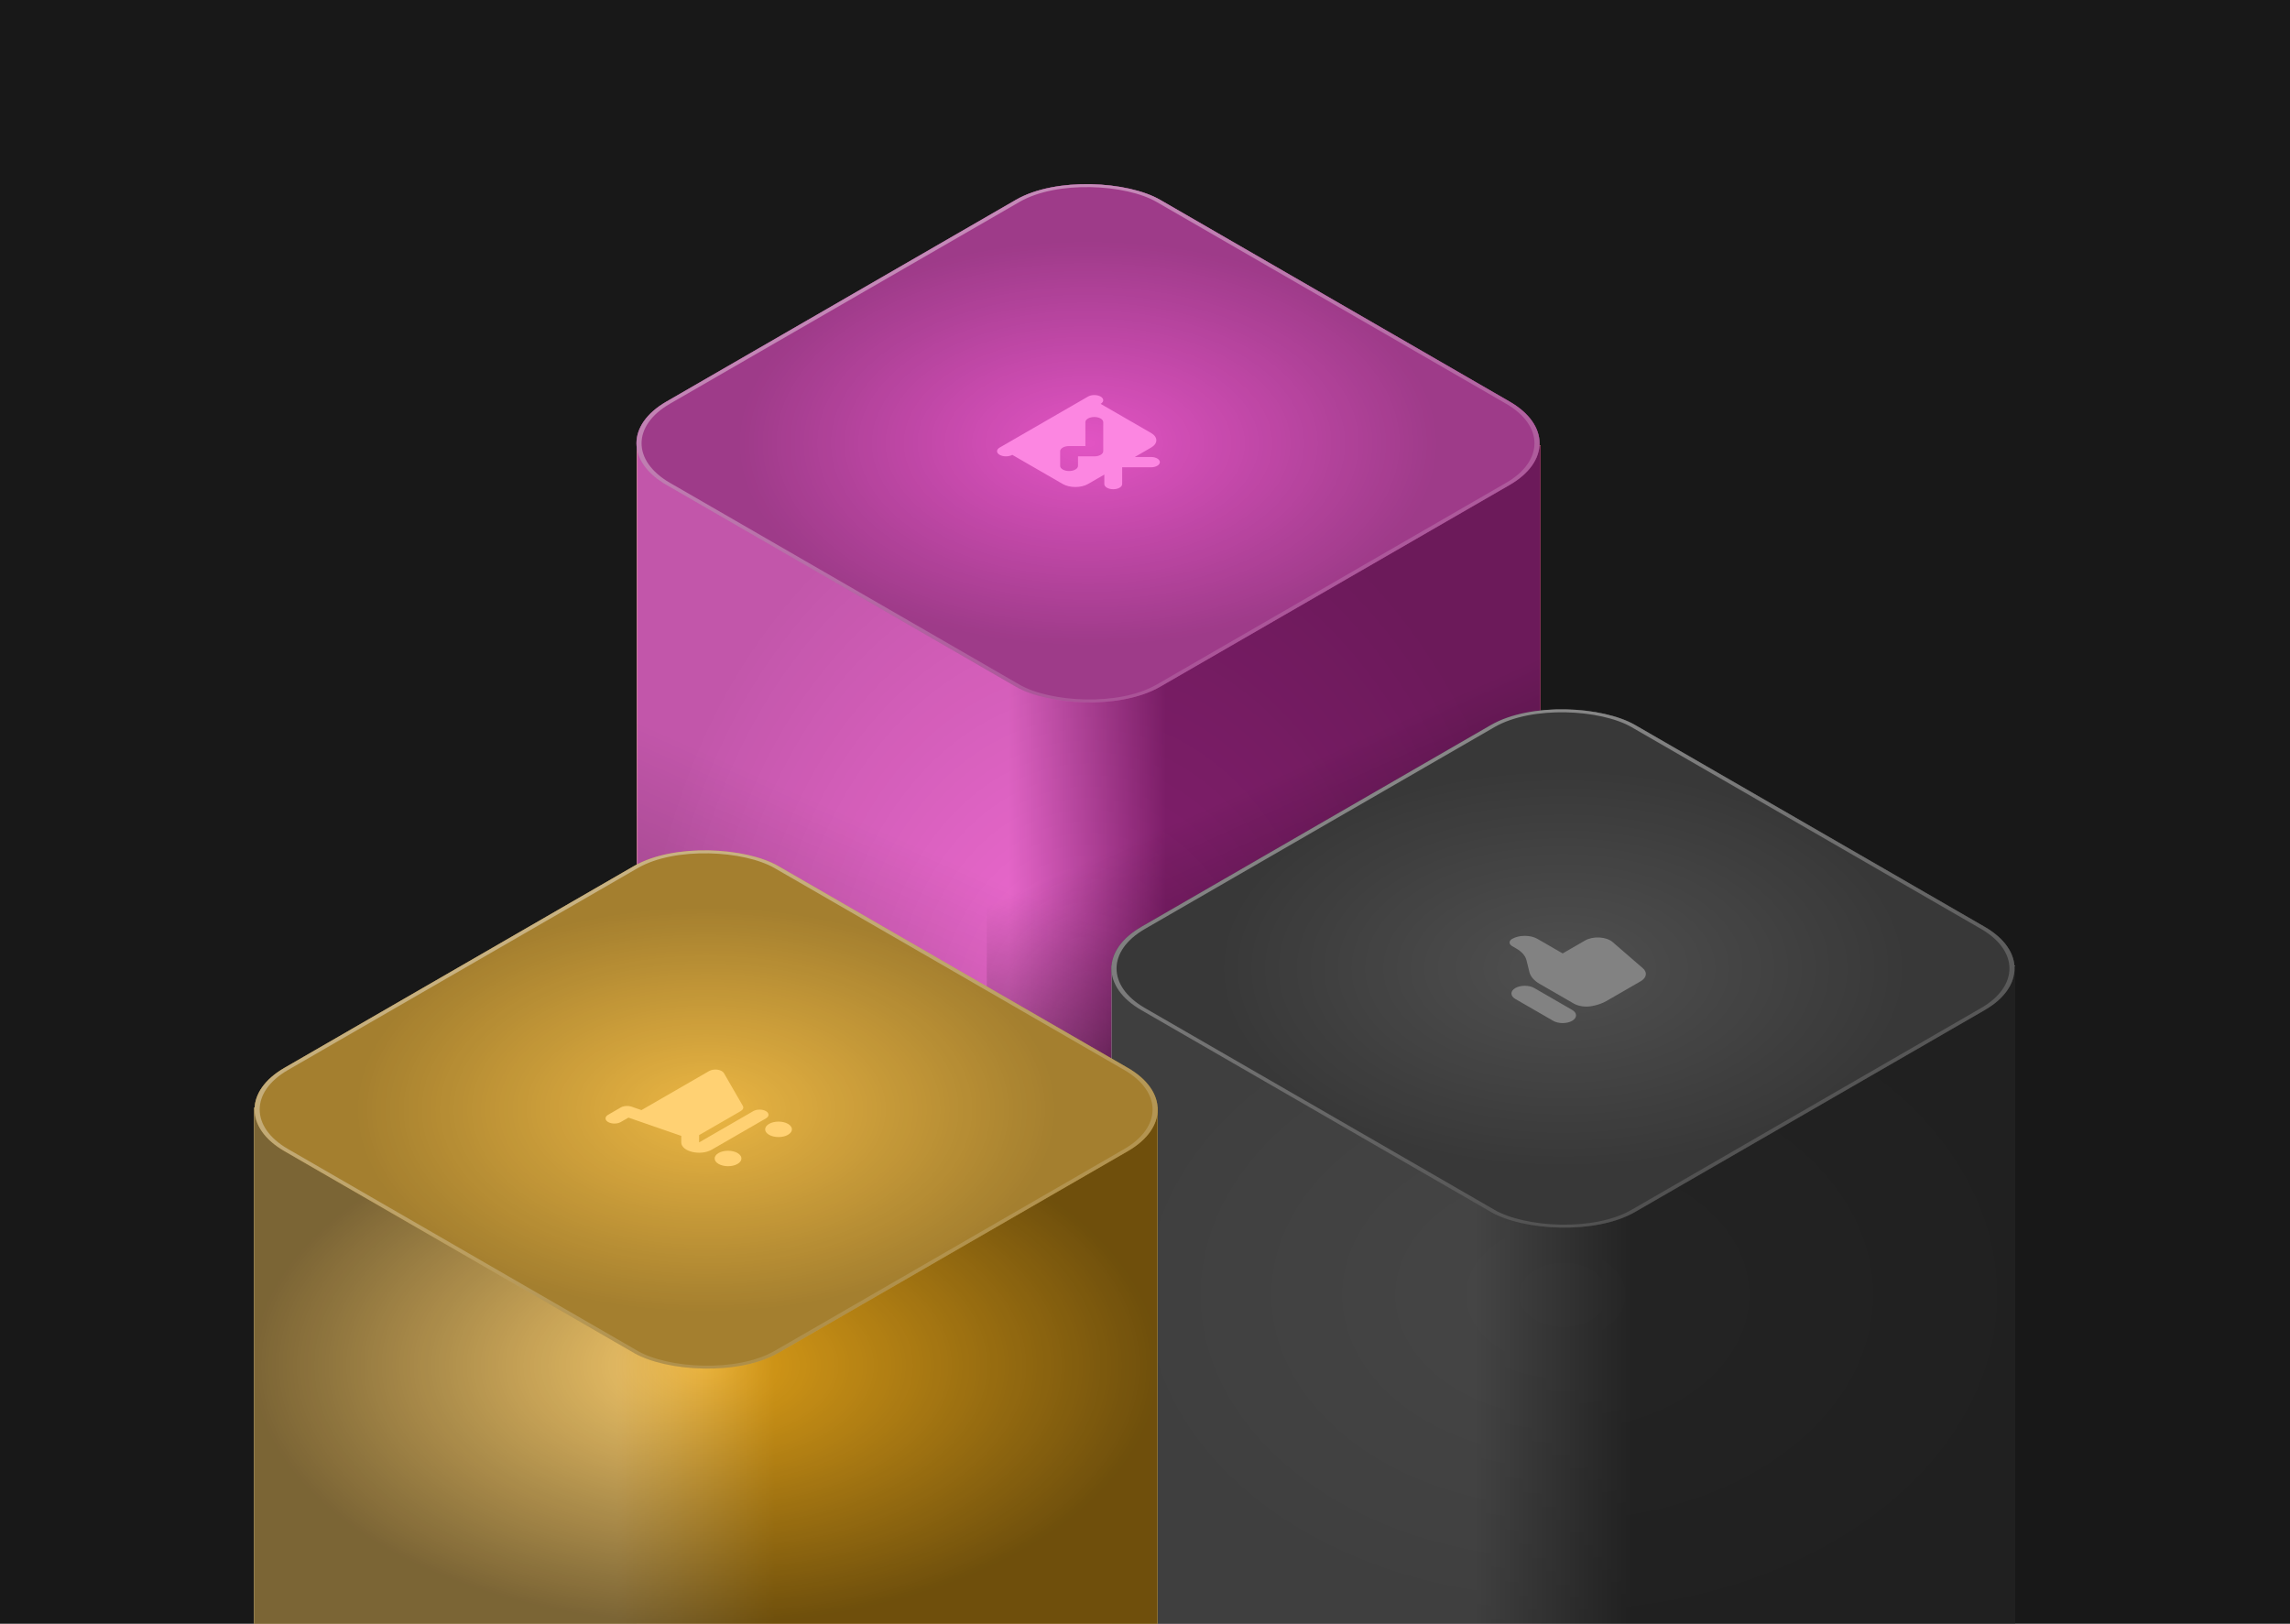 <?xml version="1.0" encoding="UTF-8"?> <svg xmlns="http://www.w3.org/2000/svg" width="550" height="390" viewBox="0 0 550 390" fill="none"><rect width="550" height="390" fill="#181818"></rect><mask id="mask0_291_4628" style="mask-type:alpha" maskUnits="userSpaceOnUse" x="0" y="0" width="550" height="390"><rect width="550" height="390" fill="#181818"></rect></mask><g mask="url(#mask0_291_4628)"><g opacity="0.4" filter="url(#filter0_f_291_4628)"><path d="M153 107H370V390H153V107Z" fill="#D9D9D9"></path><path d="M153 107H370V390H153V107Z" fill="url(#paint0_linear_291_4628)"></path><path d="M153 107H370V390H153V107Z" fill="url(#paint1_linear_291_4628)"></path><path d="M153 107H370V390H153V107Z" fill="url(#paint2_radial_291_4628)" fill-opacity="0.2" style="mix-blend-mode:soft-light"></path><rect width="136.948" height="136.948" rx="20" transform="matrix(0.866 -0.5 0.866 0.5 142.719 106.47)" fill="#E254C4"></rect><rect width="136.948" height="136.948" rx="20" transform="matrix(0.866 -0.5 0.866 0.5 142.719 106.47)" fill="url(#paint3_radial_291_4628)" fill-opacity="0.3" style="mix-blend-mode:soft-light"></rect><rect x="0.866" width="135.948" height="135.948" rx="19.5" transform="matrix(0.866 -0.5 0.866 0.5 142.835 106.903)" stroke="url(#paint4_linear_291_4628)" stroke-opacity="0.4"></rect><path d="M267 232H484V390H267V232Z" fill="#D9D9D9"></path><path d="M267 232H484V390H267V232Z" fill="url(#paint5_linear_291_4628)"></path><path d="M267 232H484V390H267V232Z" fill="url(#paint6_radial_291_4628)" fill-opacity="0.1" style="mix-blend-mode:soft-light"></path><rect width="136.948" height="136.948" rx="20" transform="matrix(0.866 -0.5 0.866 0.5 256.797 232.614)" fill="#505050"></rect><rect width="136.948" height="136.948" rx="20" transform="matrix(0.866 -0.5 0.866 0.5 256.797 232.614)" fill="url(#paint7_radial_291_4628)" fill-opacity="0.3" style="mix-blend-mode:soft-light"></rect><rect x="0.866" width="135.948" height="135.948" rx="19.5" transform="matrix(0.866 -0.5 0.866 0.5 256.913 233.047)" stroke="url(#paint8_linear_291_4628)" stroke-opacity="0.4"></rect><path d="M61 266H278V390H61V266Z" fill="#D9D9D9"></path><path d="M61 266H278V390H61V266Z" fill="url(#paint9_linear_291_4628)"></path><path d="M61 266H278V390H61V266Z" fill="url(#paint10_radial_291_4628)" fill-opacity="0.2" style="mix-blend-mode:soft-light"></path><rect width="136.948" height="136.948" rx="20" transform="matrix(0.866 -0.5 0.866 0.5 51 266.486)" fill="#EBB643"></rect><rect width="136.948" height="136.948" rx="20" transform="matrix(0.866 -0.5 0.866 0.5 51 266.486)" fill="url(#paint11_radial_291_4628)" fill-opacity="0.3" style="mix-blend-mode:soft-light"></rect><rect x="0.866" width="135.948" height="135.948" rx="19.5" transform="matrix(0.866 -0.5 0.866 0.5 51.116 266.919)" stroke="url(#paint12_linear_291_4628)" stroke-opacity="0.4"></rect></g></g><path d="M153 107H370V390H153V107Z" fill="#D9D9D9"></path><path d="M153 107H370V390H153V107Z" fill="url(#paint13_linear_291_4628)"></path><path d="M153 107H370V390H153V107Z" fill="url(#paint14_linear_291_4628)"></path><path d="M153 107H370V390H153V107Z" fill="url(#paint15_radial_291_4628)" fill-opacity="0.2" style="mix-blend-mode:soft-light"></path><rect width="136.948" height="136.948" rx="20" transform="matrix(0.866 -0.5 0.866 0.5 142.719 106.47)" fill="#E254C4"></rect><rect width="136.948" height="136.948" rx="20" transform="matrix(0.866 -0.5 0.866 0.5 142.719 106.47)" fill="url(#paint16_radial_291_4628)" fill-opacity="0.3" style="mix-blend-mode:soft-light"></rect><rect x="0.866" width="135.948" height="135.948" rx="19.5" transform="matrix(0.866 -0.5 0.866 0.5 142.835 106.903)" stroke="url(#paint17_linear_291_4628)" stroke-opacity="0.4"></rect><g clip-path="url(#clip0_291_4628)"><path fill-rule="evenodd" clip-rule="evenodd" d="M240.094 107.499C239.692 107.731 239.466 108.046 239.466 108.374C239.466 108.702 239.692 109.017 240.094 109.249C240.496 109.481 241.041 109.611 241.609 109.611C242.178 109.611 242.723 109.481 243.125 109.249L255.249 116.249C256.053 116.713 257.144 116.973 258.281 116.973C259.417 116.973 260.508 116.713 261.312 116.249L265.231 113.986L265.231 116.249C265.226 116.413 265.278 116.576 265.383 116.729C265.489 116.881 265.646 117.02 265.845 117.137C266.045 117.255 266.283 117.348 266.545 117.411C266.808 117.475 267.089 117.507 267.374 117.507C267.659 117.507 267.94 117.475 268.203 117.411C268.465 117.348 268.703 117.255 268.903 117.137C269.102 117.02 269.259 116.881 269.365 116.729C269.47 116.576 269.522 116.413 269.517 116.249L269.517 112.236L276.467 112.236C277.029 112.23 277.565 112.098 277.959 111.866C278.353 111.635 278.574 111.323 278.574 110.999C278.574 110.674 278.353 110.363 277.959 110.132C277.565 109.9 277.029 109.767 276.467 109.762L272.548 109.762L276.467 107.499C277.271 107.035 277.723 106.406 277.723 105.749C277.723 105.093 277.271 104.463 276.467 103.999L264.343 97C264.745 96.768 264.971 96.453 264.971 96.125C264.971 95.796 264.745 95.482 264.343 95.25C263.941 95.018 263.396 94.887 262.827 94.887C262.259 94.887 261.714 95.018 261.312 95.25L240.094 107.499ZM264.97 101.374C264.961 101.05 264.73 100.741 264.33 100.513C263.929 100.286 263.389 100.159 262.827 100.159C262.265 100.159 261.726 100.286 261.325 100.513C260.924 100.741 260.694 101.05 260.684 101.374V107.137H256.765C256.197 107.137 255.652 107.267 255.25 107.499C254.848 107.731 254.622 108.046 254.622 108.374V111.874C254.617 112.038 254.669 112.201 254.774 112.354C254.88 112.507 255.037 112.645 255.236 112.763C255.436 112.88 255.674 112.973 255.936 113.036C256.199 113.1 256.48 113.133 256.765 113.133C257.05 113.133 257.331 113.1 257.594 113.036C257.856 112.973 258.094 112.88 258.294 112.763C258.493 112.645 258.65 112.507 258.756 112.354C258.861 112.201 258.913 112.038 258.908 111.874V109.611H262.827C263.396 109.611 263.941 109.481 264.343 109.249C264.744 109.017 264.97 108.702 264.97 108.374V101.374V101.374Z" fill="#FC86E1"></path></g><mask id="mask1_291_4628" style="mask-type:alpha" maskUnits="userSpaceOnUse" x="153" y="107" width="217" height="283"><path d="M153 107H370V390H153V107Z" fill="#D9D9D9"></path><path d="M153 107H370V390H153V107Z" fill="url(#paint18_linear_291_4628)"></path><path d="M153 107H370V390H153V107Z" fill="url(#paint19_linear_291_4628)"></path><path d="M153 107H370V390H153V107Z" fill="url(#paint20_radial_291_4628)" fill-opacity="0.2"></path></mask><g mask="url(#mask1_291_4628)"><g style="mix-blend-mode:plus-darker" opacity="0.4" filter="url(#filter1_f_291_4628)"><path d="M237 188.65L372 112V315.898L237 368V188.65Z" fill="url(#paint21_linear_291_4628)"></path></g><g style="mix-blend-mode:plus-darker" opacity="0.3" filter="url(#filter2_f_291_4628)"><path d="M286 184.65L151 108V311.898L286 364V184.65Z" fill="url(#paint22_linear_291_4628)"></path></g></g><path d="M267 232H484V390H267V232Z" fill="#D9D9D9"></path><path d="M267 232H484V390H267V232Z" fill="url(#paint23_linear_291_4628)"></path><path d="M267 232H484V390H267V232Z" fill="url(#paint24_radial_291_4628)" fill-opacity="0.1" style="mix-blend-mode:soft-light"></path><rect width="136.948" height="136.948" rx="20" transform="matrix(0.866 -0.5 0.866 0.5 256.797 232.614)" fill="#505050"></rect><rect width="136.948" height="136.948" rx="20" transform="matrix(0.866 -0.5 0.866 0.5 256.797 232.614)" fill="url(#paint25_radial_291_4628)" fill-opacity="0.3" style="mix-blend-mode:soft-light"></rect><rect x="0.866" width="135.948" height="135.948" rx="19.5" transform="matrix(0.866 -0.5 0.866 0.5 256.913 233.047)" stroke="url(#paint26_linear_291_4628)" stroke-opacity="0.4"></rect><g clip-path="url(#clip1_291_4628)"><path d="M363.945 239.936C363.646 239.764 363.41 239.559 363.248 239.334C363.086 239.109 363.003 238.867 363.003 238.624C363.003 238.38 363.086 238.139 363.248 237.913C363.41 237.688 363.646 237.484 363.945 237.311C364.243 237.139 364.598 237.002 364.988 236.909C365.378 236.816 365.796 236.768 366.218 236.768C366.64 236.768 367.058 236.816 367.449 236.909C367.839 237.002 368.193 237.139 368.492 237.311L377.585 242.561C378.188 242.909 378.527 243.381 378.527 243.873C378.527 244.366 378.188 244.838 377.585 245.186C376.982 245.534 376.164 245.729 375.312 245.729C374.459 245.729 373.641 245.534 373.038 245.186L363.945 239.936ZM369.754 236.29L377.984 241.041C378.547 241.367 379.256 241.595 380.031 241.701C380.806 241.806 381.617 241.785 382.373 241.64L382.486 241.618C383.748 241.375 384.894 240.966 385.834 240.423L394.043 235.685C394.744 235.28 395.181 234.748 395.278 234.178C395.376 233.609 395.129 233.037 394.579 232.561L387.304 226.261C386.953 225.957 386.488 225.701 385.944 225.513C385.401 225.324 384.791 225.208 384.16 225.172C383.529 225.136 382.892 225.181 382.295 225.304C381.698 225.427 381.156 225.626 380.707 225.884L375.312 228.999L369.249 225.499C368.445 225.035 367.355 224.775 366.218 224.775C365.081 224.775 363.991 225.035 363.187 225.499C362.785 225.731 362.559 226.046 362.559 226.374C362.559 226.703 362.785 227.017 363.187 227.249L364.198 227.833C365.51 228.59 366.361 229.573 366.623 230.633L367.329 233.49C367.591 234.55 368.442 235.533 369.754 236.29V236.29Z" fill="#828282"></path></g><path d="M61 266H278V390H61V266Z" fill="#D9D9D9"></path><path d="M61 266H278V390H61V266Z" fill="url(#paint27_linear_291_4628)"></path><path d="M61 266H278V390H61V266Z" fill="url(#paint28_radial_291_4628)" fill-opacity="0.5" style="mix-blend-mode:soft-light"></path><rect width="136.948" height="136.948" rx="20" transform="matrix(0.866 -0.5 0.866 0.5 51 266.486)" fill="#EBB643"></rect><rect width="136.948" height="136.948" rx="20" transform="matrix(0.866 -0.5 0.866 0.5 51 266.486)" fill="url(#paint29_radial_291_4628)" fill-opacity="0.3" style="mix-blend-mode:soft-light"></rect><rect x="0.866" width="135.948" height="135.948" rx="19.5" transform="matrix(0.866 -0.5 0.866 0.5 51.116 266.919)" stroke="url(#paint30_linear_291_4628)" stroke-opacity="0.4"></rect><g clip-path="url(#clip2_291_4628)"><path d="M146.062 267.749C145.66 267.981 145.435 268.296 145.435 268.624C145.435 268.952 145.66 269.267 146.062 269.499C146.464 269.731 147.01 269.861 147.578 269.861C148.146 269.861 148.692 269.731 149.094 269.499L150.943 268.432L153.257 269.234C153.283 269.244 153.309 269.253 153.336 269.262L163.623 272.825L163.622 274.386C163.622 276.591 168.238 277.696 170.939 276.136L183.952 268.624C184.354 268.392 184.58 268.077 184.58 267.749C184.58 267.421 184.354 267.106 183.952 266.874C183.55 266.642 183.005 266.512 182.436 266.512C181.868 266.512 181.323 266.642 180.921 266.874L167.908 274.386V272.637L177.889 266.874C178.171 266.712 178.368 266.507 178.459 266.283C178.551 266.06 178.532 265.826 178.406 265.608L173.86 257.733C173.744 257.533 173.542 257.354 173.272 257.212C173.003 257.069 172.675 256.969 172.319 256.921C171.964 256.872 171.593 256.877 171.241 256.935C170.89 256.992 170.57 257.101 170.312 257.25L154.065 266.629L151.711 265.813C151.301 265.671 150.821 265.612 150.347 265.646C149.873 265.68 149.431 265.804 149.094 265.999L146.062 267.749ZM189.256 269.936C189.859 270.285 190.198 270.757 190.198 271.249C190.198 271.741 189.859 272.213 189.256 272.561C188.653 272.909 187.836 273.105 186.983 273.105C186.13 273.105 185.312 272.909 184.71 272.561C184.107 272.213 183.768 271.741 183.768 271.249C183.768 270.757 184.107 270.285 184.71 269.936C185.312 269.588 186.13 269.393 186.983 269.393C187.836 269.393 188.653 269.588 189.256 269.936ZM177.132 279.561C177.735 279.213 178.073 278.741 178.073 278.248C178.073 277.756 177.735 277.284 177.132 276.936C176.529 276.588 175.711 276.392 174.858 276.392C174.006 276.392 173.188 276.588 172.585 276.936C171.982 277.284 171.643 277.756 171.643 278.248C171.643 278.741 171.982 279.213 172.585 279.561C173.188 279.909 174.006 280.105 174.858 280.105C175.711 280.105 176.529 279.909 177.132 279.561V279.561Z" fill="#FFD173"></path></g><defs><filter id="filter0_f_291_4628" x="-89" y="-106.142" width="723" height="646.142" filterUnits="userSpaceOnUse" color-interpolation-filters="sRGB"><feFlood flood-opacity="0" result="BackgroundImageFix"></feFlood><feBlend mode="normal" in="SourceGraphic" in2="BackgroundImageFix" result="shape"></feBlend><feGaussianBlur stdDeviation="75" result="effect1_foregroundBlur_291_4628"></feGaussianBlur></filter><filter id="filter1_f_291_4628" x="202" y="77" width="205" height="326" filterUnits="userSpaceOnUse" color-interpolation-filters="sRGB"><feFlood flood-opacity="0" result="BackgroundImageFix"></feFlood><feBlend mode="normal" in="SourceGraphic" in2="BackgroundImageFix" result="shape"></feBlend><feGaussianBlur stdDeviation="17.5" result="effect1_foregroundBlur_291_4628"></feGaussianBlur></filter><filter id="filter2_f_291_4628" x="121" y="78" width="195" height="316" filterUnits="userSpaceOnUse" color-interpolation-filters="sRGB"><feFlood flood-opacity="0" result="BackgroundImageFix"></feFlood><feBlend mode="normal" in="SourceGraphic" in2="BackgroundImageFix" result="shape"></feBlend><feGaussianBlur stdDeviation="15" result="effect1_foregroundBlur_291_4628"></feGaussianBlur></filter><linearGradient id="paint0_linear_291_4628" x1="240.156" y1="199.556" x2="278.101" y2="199.556" gradientUnits="userSpaceOnUse"><stop stop-color="#F7CA6B"></stop><stop offset="1" stop-color="#DE9F18"></stop></linearGradient><linearGradient id="paint1_linear_291_4628" x1="242.353" y1="209.194" x2="280.115" y2="209.194" gradientUnits="userSpaceOnUse"><stop stop-color="#F36CD5"></stop><stop offset="1" stop-color="#872071"></stop></linearGradient><radialGradient id="paint2_radial_291_4628" cx="0" cy="0" r="1" gradientUnits="userSpaceOnUse" gradientTransform="translate(261.5 248.5) rotate(90) scale(141.5 108.5)"><stop stop-opacity="0"></stop><stop offset="1"></stop></radialGradient><radialGradient id="paint3_radial_291_4628" cx="0" cy="0" r="1" gradientUnits="userSpaceOnUse" gradientTransform="translate(68.474 68.474) rotate(90) scale(68.474)"><stop stop-opacity="0"></stop><stop offset="1"></stop></radialGradient><linearGradient id="paint4_linear_291_4628" x1="127.778" y1="5.065" x2="84.947" y2="217.021" gradientUnits="userSpaceOnUse"><stop stop-color="white"></stop><stop offset="1" stop-color="white" stop-opacity="0"></stop></linearGradient><linearGradient id="paint5_linear_291_4628" x1="354.156" y1="283.675" x2="392.101" y2="283.675" gradientUnits="userSpaceOnUse"><stop stop-color="#464646"></stop><stop offset="1" stop-color="#242424"></stop></linearGradient><radialGradient id="paint6_radial_291_4628" cx="0" cy="0" r="1" gradientUnits="userSpaceOnUse" gradientTransform="translate(375.5 311) rotate(90) scale(79 108.5)"><stop stop-opacity="0"></stop><stop offset="1"></stop></radialGradient><radialGradient id="paint7_radial_291_4628" cx="0" cy="0" r="1" gradientUnits="userSpaceOnUse" gradientTransform="translate(68.474 68.474) rotate(90) scale(68.474)"><stop stop-opacity="0"></stop><stop offset="1"></stop></radialGradient><linearGradient id="paint8_linear_291_4628" x1="127.778" y1="5.065" x2="84.947" y2="217.02" gradientUnits="userSpaceOnUse"><stop stop-color="white"></stop><stop offset="1" stop-color="white" stop-opacity="0"></stop></linearGradient><linearGradient id="paint9_linear_291_4628" x1="148.156" y1="306.555" x2="186.101" y2="306.555" gradientUnits="userSpaceOnUse"><stop stop-color="#F7CA6B"></stop><stop offset="1" stop-color="#DE9F18"></stop></linearGradient><radialGradient id="paint10_radial_291_4628" cx="0" cy="0" r="1" gradientUnits="userSpaceOnUse" gradientTransform="translate(169.5 328) rotate(90) scale(62 108.5)"><stop stop-opacity="0"></stop><stop offset="1"></stop></radialGradient><radialGradient id="paint11_radial_291_4628" cx="0" cy="0" r="1" gradientUnits="userSpaceOnUse" gradientTransform="translate(68.474 68.474) rotate(90) scale(68.474)"><stop stop-opacity="0"></stop><stop offset="1"></stop></radialGradient><linearGradient id="paint12_linear_291_4628" x1="127.778" y1="5.065" x2="84.947" y2="217.02" gradientUnits="userSpaceOnUse"><stop stop-color="white"></stop><stop offset="1" stop-color="white" stop-opacity="0"></stop></linearGradient><linearGradient id="paint13_linear_291_4628" x1="240.156" y1="199.556" x2="278.101" y2="199.556" gradientUnits="userSpaceOnUse"><stop stop-color="#F7CA6B"></stop><stop offset="1" stop-color="#DE9F18"></stop></linearGradient><linearGradient id="paint14_linear_291_4628" x1="242.353" y1="209.194" x2="280.115" y2="209.194" gradientUnits="userSpaceOnUse"><stop stop-color="#F36CD5"></stop><stop offset="1" stop-color="#872071"></stop></linearGradient><radialGradient id="paint15_radial_291_4628" cx="0" cy="0" r="1" gradientUnits="userSpaceOnUse" gradientTransform="translate(261.5 248.5) rotate(90) scale(141.5 108.5)"><stop stop-opacity="0"></stop><stop offset="1"></stop></radialGradient><radialGradient id="paint16_radial_291_4628" cx="0" cy="0" r="1" gradientUnits="userSpaceOnUse" gradientTransform="translate(68.474 68.474) rotate(90) scale(68.474)"><stop stop-opacity="0"></stop><stop offset="1"></stop></radialGradient><linearGradient id="paint17_linear_291_4628" x1="127.778" y1="5.065" x2="84.947" y2="217.021" gradientUnits="userSpaceOnUse"><stop stop-color="white"></stop><stop offset="1" stop-color="white" stop-opacity="0"></stop></linearGradient><linearGradient id="paint18_linear_291_4628" x1="240.156" y1="199.556" x2="278.101" y2="199.556" gradientUnits="userSpaceOnUse"><stop stop-color="#F7CA6B"></stop><stop offset="1" stop-color="#DE9F18"></stop></linearGradient><linearGradient id="paint19_linear_291_4628" x1="242.353" y1="209.194" x2="280.115" y2="209.194" gradientUnits="userSpaceOnUse"><stop stop-color="#F36CD5"></stop><stop offset="1" stop-color="#872071"></stop></linearGradient><radialGradient id="paint20_radial_291_4628" cx="0" cy="0" r="1" gradientUnits="userSpaceOnUse" gradientTransform="translate(261.5 248.5) rotate(90) scale(141.5 108.5)"><stop stop-opacity="0"></stop><stop offset="1"></stop></radialGradient><linearGradient id="paint21_linear_291_4628" x1="310.5" y1="247" x2="287" y2="195" gradientUnits="userSpaceOnUse"><stop></stop><stop offset="1" stop-opacity="0"></stop></linearGradient><linearGradient id="paint22_linear_291_4628" x1="186" y1="277" x2="219" y2="202.5" gradientUnits="userSpaceOnUse"><stop></stop><stop offset="1" stop-opacity="0"></stop></linearGradient><linearGradient id="paint23_linear_291_4628" x1="354.156" y1="283.675" x2="392.101" y2="283.675" gradientUnits="userSpaceOnUse"><stop stop-color="#464646"></stop><stop offset="1" stop-color="#242424"></stop></linearGradient><radialGradient id="paint24_radial_291_4628" cx="0" cy="0" r="1" gradientUnits="userSpaceOnUse" gradientTransform="translate(375.5 311) rotate(90) scale(79 108.5)"><stop stop-opacity="0"></stop><stop offset="1"></stop></radialGradient><radialGradient id="paint25_radial_291_4628" cx="0" cy="0" r="1" gradientUnits="userSpaceOnUse" gradientTransform="translate(68.474 68.474) rotate(90) scale(68.474)"><stop stop-opacity="0"></stop><stop offset="1"></stop></radialGradient><linearGradient id="paint26_linear_291_4628" x1="127.778" y1="5.065" x2="84.947" y2="217.02" gradientUnits="userSpaceOnUse"><stop stop-color="white"></stop><stop offset="1" stop-color="white" stop-opacity="0"></stop></linearGradient><linearGradient id="paint27_linear_291_4628" x1="148.156" y1="306.555" x2="186.101" y2="306.555" gradientUnits="userSpaceOnUse"><stop stop-color="#F7CA6B"></stop><stop offset="1" stop-color="#DE9F18"></stop></linearGradient><radialGradient id="paint28_radial_291_4628" cx="0" cy="0" r="1" gradientUnits="userSpaceOnUse" gradientTransform="translate(169.5 328) rotate(90) scale(62 108.5)"><stop stop-opacity="0"></stop><stop offset="1"></stop></radialGradient><radialGradient id="paint29_radial_291_4628" cx="0" cy="0" r="1" gradientUnits="userSpaceOnUse" gradientTransform="translate(68.474 68.474) rotate(90) scale(68.474)"><stop stop-opacity="0"></stop><stop offset="1"></stop></radialGradient><linearGradient id="paint30_linear_291_4628" x1="127.778" y1="5.065" x2="84.947" y2="217.02" gradientUnits="userSpaceOnUse"><stop stop-color="white"></stop><stop offset="1" stop-color="white" stop-opacity="0"></stop></linearGradient><clipPath id="clip0_291_4628"><rect width="35" height="35" fill="white" transform="matrix(0.866 -0.5 0.866 0.5 231 107.499)"></rect></clipPath><clipPath id="clip1_291_4628"><rect width="35" height="35" fill="white" transform="matrix(0.866 -0.5 0.866 0.5 345 232.499)"></rect></clipPath><clipPath id="clip2_291_4628"><rect width="35" height="35" fill="white" transform="matrix(0.866 -0.5 0.866 0.5 140 269.499)"></rect></clipPath></defs></svg> 
